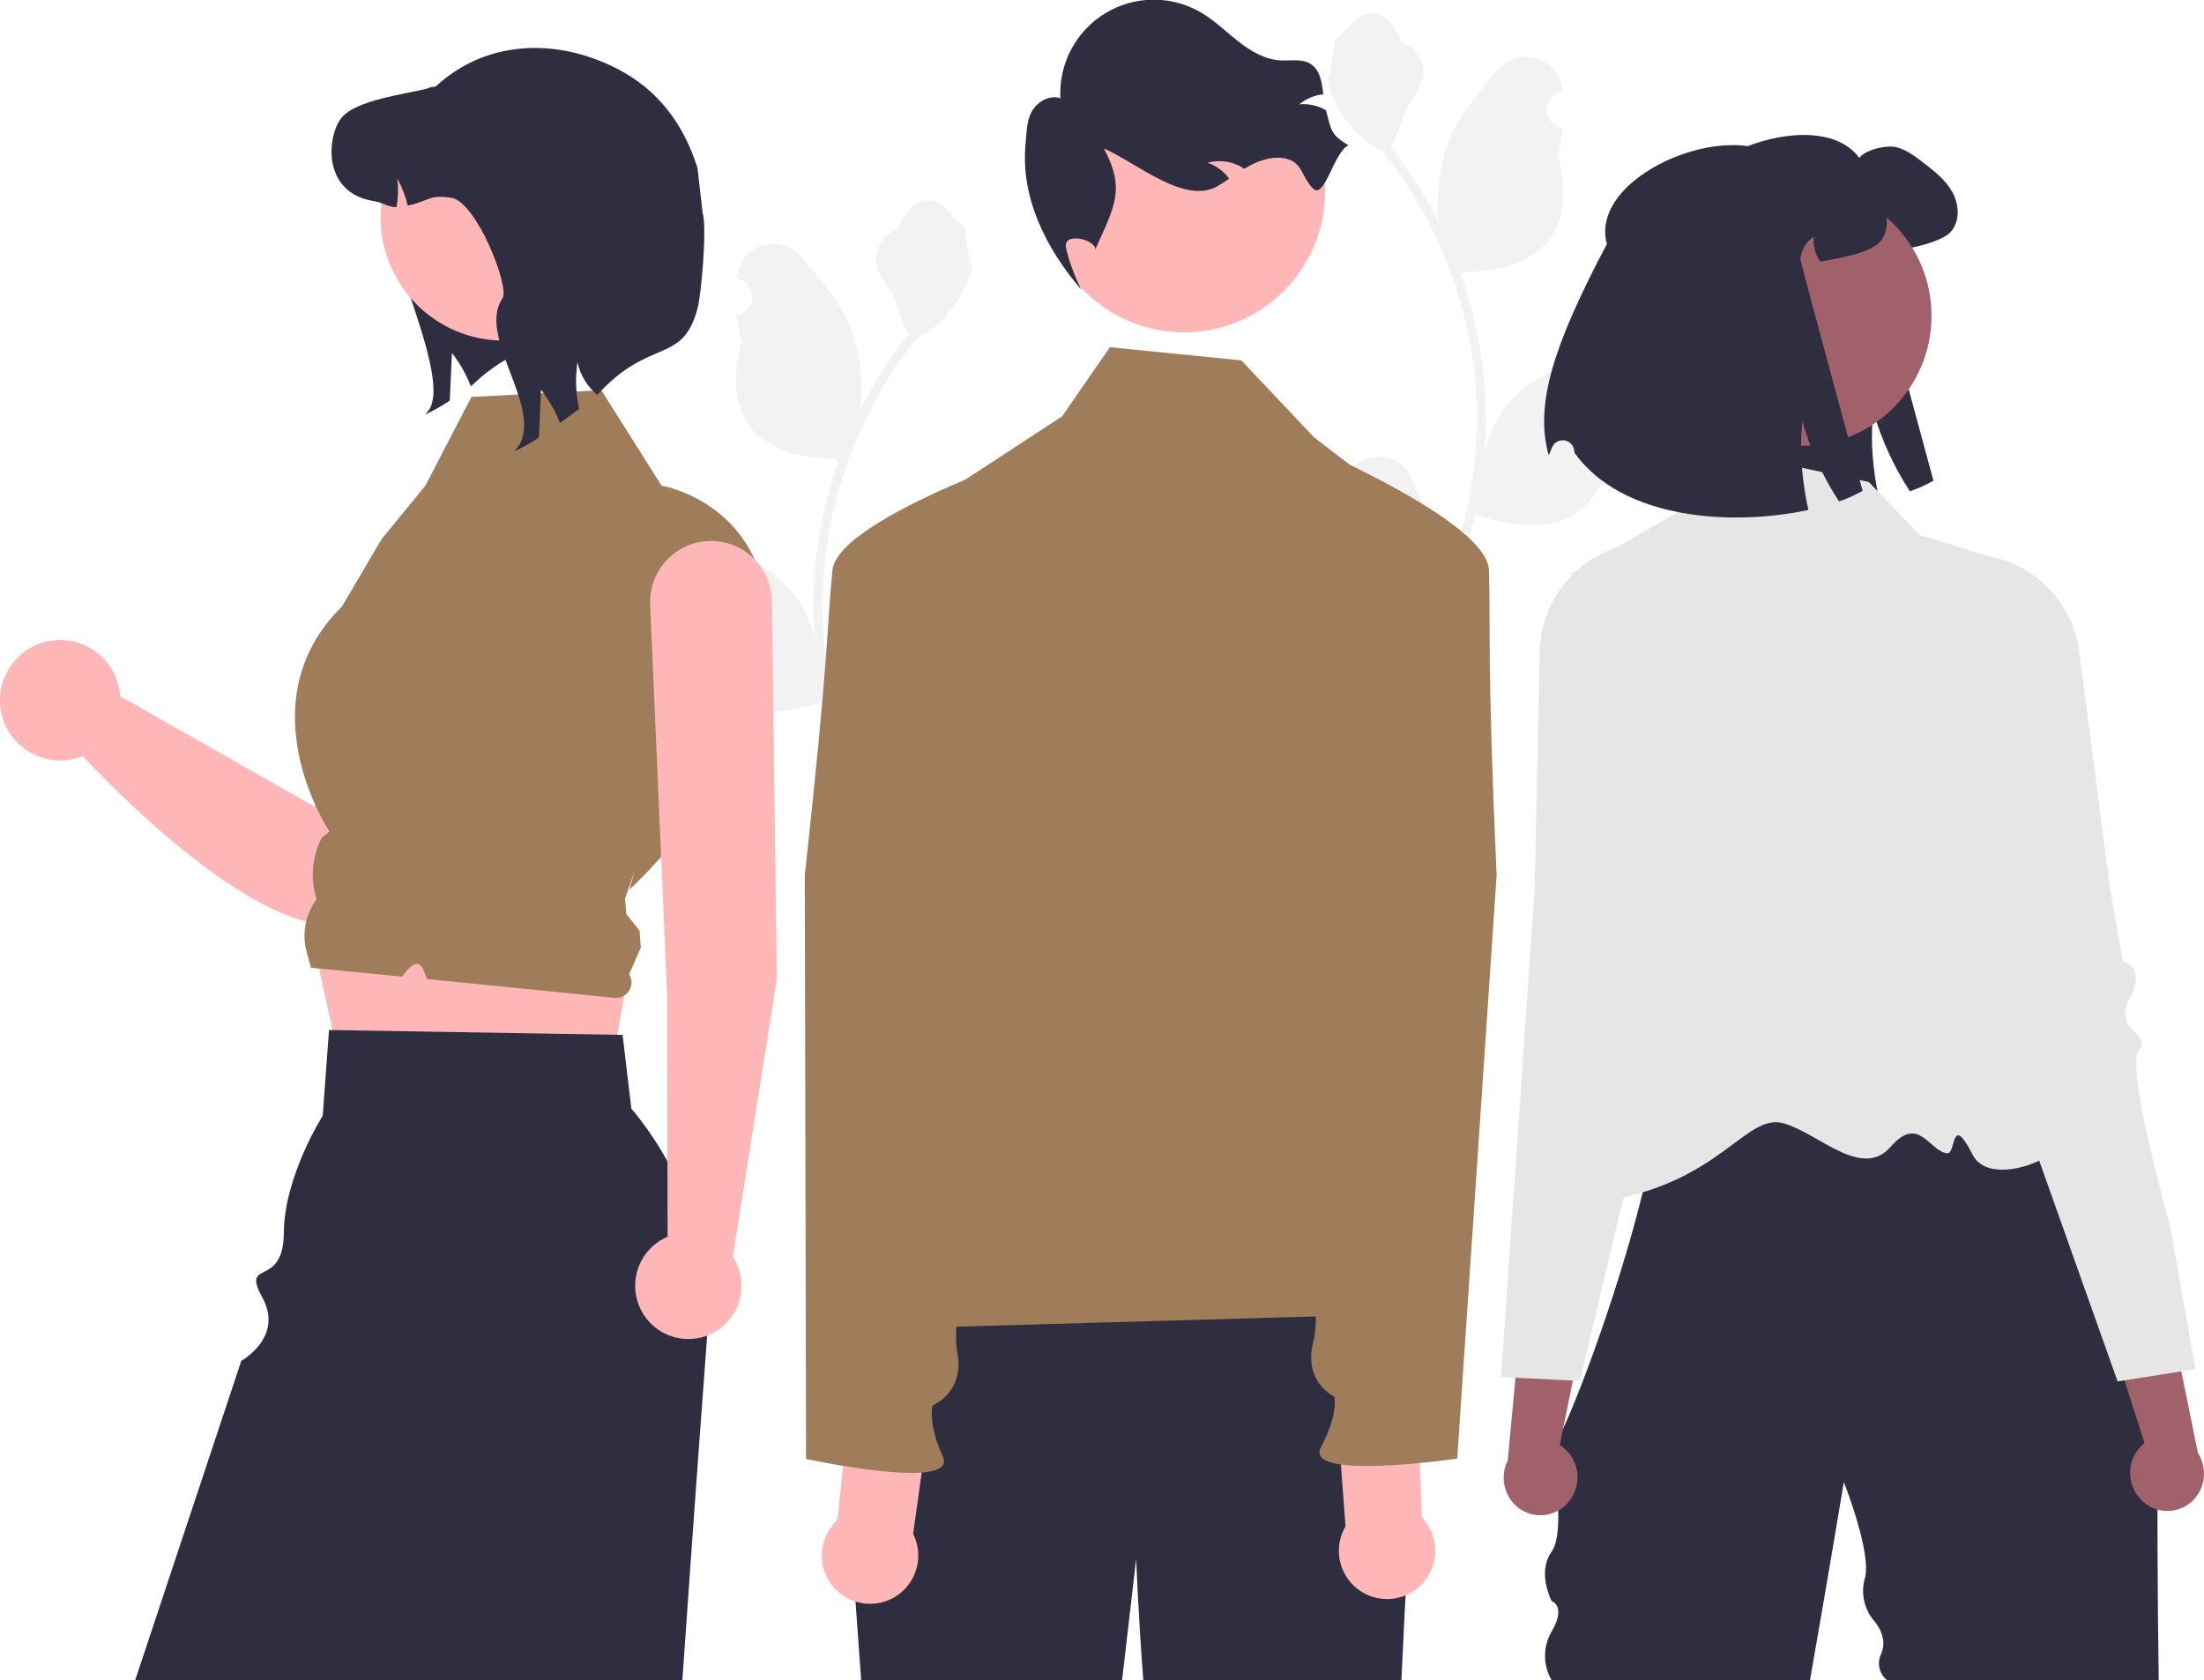 <svg width="160" height="122" viewBox="0 0 160 122" fill="none" xmlns="http://www.w3.org/2000/svg">
<g clip-path="url(#clip0_11_198)">
<path d="M97.019 36.764C97.218 36.773 97.415 36.721 97.583 36.614C97.752 36.507 97.883 36.351 97.96 36.167C98.037 35.983 98.055 35.779 98.013 35.584C97.971 35.389 97.869 35.212 97.723 35.077C97.699 34.979 97.681 34.909 97.656 34.811C97.665 34.79 97.674 34.769 97.683 34.748C98.578 32.611 101.61 32.626 102.497 34.766C103.285 36.665 104.287 38.568 104.534 40.576C104.643 41.464 104.597 42.363 104.399 43.235C106.248 39.195 107.208 34.803 107.214 30.359C107.215 29.243 107.153 28.129 107.029 27.02C106.927 26.112 106.785 25.21 106.603 24.314C105.612 19.454 103.484 14.898 100.393 11.022C98.897 10.204 97.688 8.947 96.927 7.42C96.652 6.871 96.457 6.285 96.349 5.68C96.518 5.703 96.985 3.129 96.858 2.971C97.093 2.614 97.514 2.436 97.771 2.087C99.048 0.353 100.808 0.656 101.726 3.013C103.689 4.005 103.708 5.65 102.504 7.232C101.738 8.238 101.632 9.601 100.96 10.678C101.029 10.767 101.101 10.853 101.17 10.941C102.435 12.569 103.536 14.318 104.46 16.161C104.199 14.116 104.584 11.653 105.242 10.066C105.991 8.257 107.394 6.734 108.63 5.17C110.114 3.291 113.158 4.111 113.42 6.492C113.422 6.515 113.425 6.538 113.427 6.561C113.244 6.665 113.064 6.775 112.888 6.892C112.667 7.039 112.496 7.251 112.397 7.497C112.298 7.744 112.276 8.015 112.333 8.275C112.391 8.535 112.525 8.771 112.719 8.953C112.913 9.135 113.157 9.254 113.42 9.294L113.447 9.299C113.381 9.961 113.266 10.618 113.101 11.263C114.686 17.403 111.263 19.64 106.376 19.74C106.268 19.795 106.163 19.851 106.055 19.904C106.983 22.537 107.565 25.281 107.787 28.065C107.912 29.707 107.905 31.358 107.765 32.999L107.773 32.941C108.127 31.116 109.099 29.469 110.526 28.278C112.644 26.536 115.636 25.894 117.921 24.493C119.021 23.819 120.43 24.69 120.238 25.968C120.235 25.988 120.232 26.008 120.229 26.029C119.888 26.168 119.557 26.328 119.236 26.508C119.053 26.612 118.873 26.722 118.697 26.838C118.476 26.986 118.305 27.197 118.206 27.444C118.107 27.691 118.085 27.962 118.142 28.222C118.2 28.481 118.334 28.718 118.528 28.899C118.722 29.081 118.966 29.2 119.229 29.241L119.255 29.245C119.275 29.248 119.291 29.251 119.311 29.253C118.729 30.645 117.912 31.926 116.896 33.04C115.905 38.401 111.647 38.909 107.093 37.348H107.09C106.59 39.523 105.866 41.64 104.93 43.665H97.212C97.184 43.579 97.159 43.49 97.135 43.404C97.849 43.449 98.566 43.407 99.27 43.277C98.698 42.573 98.125 41.864 97.552 41.16C97.54 41.147 97.528 41.133 97.516 41.119C97.226 40.759 96.933 40.401 96.642 40.041L96.642 40.041C96.627 38.937 96.753 37.835 97.019 36.764L97.019 36.764Z" fill="#F2F2F2"/>
<path d="M121.797 16.983C120.362 11.743 131.936 7.25 134.975 11.469C135.398 10.87 136.96 10.505 137.676 10.689C138.393 10.873 138.996 11.333 139.584 11.778C140.392 12.401 141.23 13.045 141.726 13.939C142.226 14.83 142.303 16.044 141.631 16.817C141.098 17.432 139.525 17.829 138.724 17.991C138.165 18.105 137.695 18.197 137.291 18.264C136.923 17.734 136.754 17.091 136.813 16.449C136.541 16.633 136.313 16.875 136.145 17.157C135.977 17.44 135.874 17.756 135.843 18.083C135.832 18.219 140.359 34.903 140.359 34.903C139.815 35.213 139.243 35.471 138.65 35.672C137.478 33.878 136.58 31.918 135.986 29.857C135.85 31.235 135.867 32.624 136.037 33.998C136.128 34.768 136.258 35.533 136.427 36.291C131.047 37.454 122.955 37.071 119.434 32.124C119.434 32.104 119.433 32.083 119.432 32.063C119.43 31.868 119.359 31.679 119.233 31.53C119.107 31.381 118.933 31.281 118.741 31.246C118.55 31.212 118.352 31.245 118.181 31.34C118.011 31.436 117.88 31.587 117.809 31.769C117.724 31.988 117.645 32.176 117.575 32.327C116.549 28.654 117.876 24.403 121.797 16.983Z" fill="#2F2E41"/>
<path d="M112.642 104.829V105.002C112.635 104.944 112.635 104.887 112.642 104.829Z" fill="#2F2E41"/>
<path d="M117.911 75.176C118.048 75.139 118.187 75.112 118.328 75.095C118.166 75.121 118.027 75.148 117.911 75.176Z" fill="#2F2E41"/>
<path d="M117.789 75.207C117.826 75.197 117.868 75.186 117.912 75.176C117.871 75.186 117.831 75.194 117.789 75.207Z" fill="#2F2E41"/>
<path d="M156.714 121.999H136.994C136.712 121.774 136.517 121.459 136.44 121.107C136.363 120.755 136.409 120.387 136.571 120.065C137.11 118.828 136.055 117.697 136.055 117.697C135.696 117.276 135.447 116.774 135.329 116.234C135.211 115.694 135.228 115.133 135.379 114.601C135.901 112.773 133.854 107.615 133.854 107.615C133.854 107.615 132.75 114.276 131.397 121.999H112.642C112.328 121.463 112.162 120.853 112.162 120.232C112.162 119.61 112.328 119 112.642 118.464C113.735 116.608 112.642 116.252 112.642 116.252C112.642 116.252 111.549 114.175 112.642 112.667C113.735 111.159 112.642 105.001 112.642 105.001C112.683 105.273 112.995 104.778 113.474 103.74C114.204 102.161 115.319 99.322 116.446 96.025C117.252 93.672 118.064 91.083 118.743 88.552H118.744C118.922 87.887 119.091 87.228 119.25 86.575C119.562 85.295 119.828 84.051 120.031 82.883C120.471 80.366 120.616 78.205 120.278 76.799C119.998 75.629 119.385 74.984 118.328 75.095C118.894 75.001 119.725 74.912 120.748 74.827C120.932 74.812 121.123 74.798 121.321 74.781C128.952 74.204 145.325 73.872 145.325 73.872L150.34 82.866L156.691 94.259C156.691 94.259 156.518 109.543 156.714 121.999Z" fill="#2F2E41"/>
<path d="M135.665 34.998L124.111 32.543L121.817 37.168L114.092 41.647C114.092 41.647 119.072 62.039 119.043 64.907C118.971 72.189 107.338 88.512 116.125 87.256C124.912 86 126.696 80.74 129.517 81.572C132.061 82.322 135.168 85.659 137.247 83.273C139.327 80.886 140.059 83.642 141.374 83.737C141.999 83.782 141.623 80.724 143.195 83.832C144.768 86.941 153.105 82.756 150.279 79.926C145.573 75.213 144.616 40.465 144.616 40.465L139.377 38.851L135.665 34.998Z" fill="#E6E6E6"/>
<path d="M113.873 109.053C114.338 108.499 114.567 107.785 114.514 107.063C114.461 106.342 114.128 105.669 113.588 105.189C113.476 105.094 113.357 105.007 113.231 104.931L115.163 95.436L110.697 92.759L109.455 106.053C109.18 106.599 109.094 107.221 109.209 107.822C109.324 108.423 109.635 108.968 110.093 109.374C110.355 109.602 110.66 109.776 110.99 109.886C111.319 109.996 111.668 110.04 112.014 110.016C112.361 109.991 112.699 109.898 113.01 109.743C113.321 109.587 113.599 109.372 113.826 109.109C113.842 109.09 113.858 109.072 113.873 109.053Z" fill="#A0616A"/>
<path d="M127.74 59.002C127.712 58.697 127.323 58.558 126.784 58.367C126.243 58.2 125.729 57.956 125.257 57.643C124.064 56.78 124.534 55.877 125.183 54.63C125.31 54.387 125.441 54.135 125.565 53.872C125.932 53.095 125.348 49.889 123.824 44.342C123.354 42.634 123.356 41.428 123.031 40.628C122.708 39.828 122.061 39.433 120.296 39.351C118.164 39.243 116.075 39.986 114.489 41.418C114.446 41.456 114.402 41.497 114.359 41.537C114.278 41.613 114.199 41.69 114.122 41.77C112.655 43.248 111.815 45.236 111.779 47.32L111.771 47.675L111.406 64.624L110.383 79.497L108.973 99.985L110.018 100.036L114.186 100.244L114.692 100.269L115.891 95.23L117.334 89.166L117.865 86.938L119.51 80.028L120.278 76.799L120.748 74.827L120.939 74.022L121.871 70.108C121.893 70.026 124.038 61.55 126.511 60.133C127.433 59.605 127.766 59.297 127.74 59.002Z" fill="#E6E6E6"/>
<path d="M155.485 108.952C154.964 108.451 154.659 107.766 154.635 107.043C154.611 106.319 154.869 105.615 155.355 105.08C155.456 104.973 155.565 104.874 155.682 104.785L152.743 95.552L156.896 92.41L159.556 105.494C159.888 106.008 160.041 106.617 159.991 107.226C159.94 107.836 159.69 108.412 159.279 108.864C159.042 109.119 158.758 109.325 158.442 109.47C158.126 109.615 157.784 109.696 157.437 109.709C157.09 109.722 156.743 109.666 156.417 109.545C156.091 109.424 155.793 109.239 155.538 109.002C155.52 108.986 155.503 108.969 155.485 108.952Z" fill="#A0616A"/>
<path d="M157.517 88.918C157.517 88.918 154.278 77.505 155.266 76.269C156.254 75.034 153.336 74.792 154.593 72.491C155.851 70.19 154.115 69.805 154.115 69.805L153.174 64.514L151.49 51.519L151.439 51.132L150.95 47.351C150.813 46.271 150.46 45.23 149.912 44.29C149.365 43.35 148.633 42.53 147.762 41.879C147.717 41.845 147.672 41.812 147.626 41.779C147.419 41.63 147.207 41.492 146.991 41.364C145.375 40.409 143.478 40.048 141.625 40.343C138.133 40.888 139.22 42.192 138.654 45.685C137.734 51.365 137.495 54.614 137.944 55.349C138.095 55.596 138.254 55.832 138.405 56.059C139.184 57.231 139.748 58.077 138.654 59.065C138.218 59.426 137.733 59.723 137.214 59.948C136.699 60.197 136.327 60.376 136.332 60.682C136.338 60.979 136.701 61.248 137.675 61.673C138.854 62.19 140.121 64.144 141.158 66.14C141.981 67.75 142.716 69.403 143.357 71.093L152.275 96.211L153.729 100.307L154.231 100.228L158.351 99.573L159.385 99.41L157.517 88.918Z" fill="#E6E6E6"/>
<path d="M130.791 32.37C135.997 32.37 140.217 28.143 140.217 22.929C140.217 17.715 135.997 13.488 130.791 13.488C125.585 13.488 121.364 17.715 121.364 22.929C121.364 28.143 125.585 32.37 130.791 32.37Z" fill="#A0616A"/>
<path d="M116.652 17.719C115.217 12.479 126.791 7.986 129.831 12.206C130.253 11.606 131.815 11.241 132.532 11.425C133.248 11.609 133.851 12.069 134.439 12.515C135.247 13.137 136.085 13.781 136.581 14.675C137.081 15.566 137.158 16.78 136.486 17.553C135.953 18.168 134.38 18.565 133.579 18.727C133.02 18.841 132.55 18.933 132.146 19C131.779 18.47 131.609 17.828 131.668 17.185C131.396 17.369 131.168 17.611 131 17.893C130.832 18.176 130.729 18.492 130.698 18.819C130.687 18.956 135.214 35.639 135.214 35.639C134.67 35.949 134.098 36.207 133.505 36.408C132.333 34.614 131.435 32.654 130.841 30.593C130.705 31.971 130.722 33.36 130.893 34.734C130.983 35.504 131.113 36.27 131.282 37.027C125.902 38.19 117.81 37.807 114.289 32.86C114.289 32.84 114.288 32.819 114.288 32.799C114.285 32.604 114.214 32.416 114.088 32.267C113.962 32.118 113.788 32.017 113.597 31.983C113.405 31.948 113.207 31.981 113.037 32.076C112.867 32.172 112.735 32.324 112.664 32.505C112.579 32.724 112.5 32.913 112.43 33.063C111.405 29.39 112.731 25.139 116.652 17.719Z" fill="#2F2E41"/>
<path d="M69.904 50.34C69.705 50.349 69.508 50.297 69.339 50.19C69.171 50.084 69.039 49.928 68.963 49.743C68.886 49.559 68.867 49.356 68.909 49.161C68.952 48.966 69.053 48.789 69.199 48.653C69.224 48.556 69.242 48.486 69.266 48.388C69.257 48.367 69.248 48.346 69.24 48.325C68.345 46.188 65.312 46.202 64.425 48.342C63.638 50.242 62.635 52.144 62.388 54.153C62.28 55.04 62.326 55.94 62.524 56.812C60.675 52.772 59.714 48.38 59.708 43.935C59.708 42.82 59.77 41.706 59.893 40.597C59.996 39.688 60.138 38.786 60.319 37.891C61.311 33.03 63.439 28.475 66.529 24.599C68.025 23.781 69.235 22.524 69.995 20.997C70.271 20.448 70.466 19.862 70.573 19.257C70.405 19.279 69.937 16.706 70.064 16.548C69.829 16.19 69.408 16.013 69.152 15.664C67.874 13.93 66.115 14.233 65.196 16.589C63.234 17.581 63.215 19.226 64.419 20.809C65.185 21.815 65.29 23.177 65.962 24.255C65.893 24.344 65.821 24.429 65.752 24.518C64.488 26.146 63.386 27.894 62.462 29.738C62.724 27.693 62.338 25.23 61.68 23.643C60.932 21.834 59.528 20.31 58.292 18.747C56.808 16.868 53.764 17.688 53.503 20.069C53.5 20.092 53.498 20.115 53.495 20.138C53.679 20.242 53.858 20.352 54.034 20.468C54.255 20.616 54.426 20.827 54.525 21.074C54.624 21.321 54.647 21.592 54.589 21.852C54.532 22.111 54.397 22.348 54.203 22.53C54.01 22.712 53.765 22.831 53.503 22.871L53.476 22.875C53.541 23.538 53.657 24.195 53.822 24.84C52.236 30.98 55.659 33.216 60.546 33.317C60.654 33.372 60.759 33.428 60.867 33.48C59.939 36.114 59.357 38.858 59.135 41.642C59.01 43.284 59.017 44.934 59.158 46.576L59.149 46.517C58.795 44.692 57.823 43.045 56.397 41.855C54.279 40.112 51.286 39.471 49.002 38.07C47.901 37.396 46.492 38.267 46.684 39.544C46.687 39.565 46.69 39.585 46.693 39.605C47.034 39.744 47.366 39.904 47.686 40.085C47.87 40.188 48.05 40.298 48.225 40.415C48.446 40.563 48.617 40.774 48.716 41.021C48.815 41.268 48.838 41.539 48.78 41.798C48.723 42.058 48.588 42.294 48.394 42.476C48.201 42.658 47.956 42.777 47.694 42.818L47.667 42.822C47.648 42.825 47.631 42.827 47.612 42.83C48.194 44.222 49.011 45.503 50.026 46.617C51.018 51.977 55.275 52.486 59.83 50.925H59.833C60.332 53.1 61.056 55.217 61.993 57.242H69.71C69.738 57.156 69.763 57.067 69.788 56.981C69.073 57.026 68.356 56.983 67.652 56.854C68.225 56.15 68.797 55.441 69.37 54.737C69.383 54.724 69.395 54.71 69.406 54.696C69.697 54.335 69.99 53.978 70.28 53.618L70.28 53.617C70.296 52.514 70.169 51.412 69.904 50.34L69.904 50.34Z" fill="#F2F2F2"/>
<path d="M33.893 11.47C33.718 11.878 28.317 11.835 28.07 12.199C26.163 15.009 33.038 26.966 31.131 29.781L30.865 30.098C31.487 29.811 32.085 29.473 32.652 29.088C32.703 27.936 32.754 26.781 32.808 25.629C33.38 26.361 33.841 27.172 34.177 28.038C34.621 27.725 34.985 27.144 36.888 26.001C37.659 25.153 38.547 24.421 39.526 23.826L33.893 11.47Z" fill="#2F2E41"/>
<path d="M37.815 34.502C37.219 34.114 36.539 33.873 35.832 33.8C35.124 33.727 34.409 33.824 33.747 34.083C33.084 34.342 32.493 34.756 32.022 35.289C31.551 35.823 31.214 36.462 31.038 37.152L22.831 58.57L8.724 50.548C8.662 49.626 8.31 48.748 7.718 48.038C7.127 47.329 6.327 46.826 5.432 46.6C4.537 46.375 3.594 46.439 2.738 46.783C1.881 47.128 1.156 47.735 0.666 48.518C0.176 49.3 -0.055 50.219 0.008 51.141C0.071 52.063 0.424 52.941 1.017 53.65C1.609 54.358 2.41 54.861 3.305 55.085C4.2 55.31 5.143 55.245 5.999 54.899C8.97 58.075 21.849 71.095 27.182 66.008C31.664 61.732 38.132 45.159 39.689 39.436C39.938 38.521 39.891 37.55 39.554 36.663C39.218 35.777 38.609 35.02 37.815 34.502Z" fill="#FFB6B6"/>
<path d="M22.404 66.905L24.994 78.629L43.933 80.345L45.673 70.136L22.404 66.905Z" fill="#FFB6B6"/>
<path d="M51.333 96.97C51.325 97.138 51.314 97.305 51.302 97.473C51.121 99.902 50.913 102.704 50.688 105.774C50.333 110.647 49.937 116.195 49.538 121.999H9.813L17.517 98.808C17.517 98.808 20.628 97.092 19.044 94.211C17.461 91.329 20.577 93.626 20.606 89.51C20.635 85.395 23.427 81.017 23.427 81.017L23.886 74.786L24.147 74.792L44.82 75.136L45.197 75.143L45.832 80.492C49.687 85.087 51.654 90.977 51.333 96.97Z" fill="#2F2E41"/>
<path d="M34.224 28.82L43.651 28.334L48.03 35.263C48.03 35.263 56.268 36.643 55.697 46.365C55.126 56.088 45.673 64.619 45.673 64.619L46.077 63.232L45.376 65.24L45.466 66.368L46.423 67.562L46.522 68.797L45.673 70.751C45.784 70.928 45.842 71.132 45.842 71.341C45.842 71.55 45.784 71.754 45.674 71.931C45.564 72.109 45.407 72.251 45.22 72.344C45.033 72.436 44.824 72.473 44.616 72.453L30.995 71.085C30.685 70.231 30.436 69.209 29.193 70.911L27.91 70.786L22.576 70.269L22.262 69.123C22.084 68.472 22.056 67.789 22.181 67.126C22.306 66.463 22.58 65.837 22.983 65.296C22.52 63.843 22.641 62.266 23.321 60.901L23.347 60.85L23.913 60.377C23.913 60.377 17.716 51.053 24.83 44.03L27.686 39.169L30.88 35.265L34.224 28.82Z" fill="#9F7D5B"/>
<path d="M36.571 24.73C41.508 24.73 45.51 20.722 45.51 15.777C45.51 10.833 41.508 6.825 36.571 6.825C31.634 6.825 27.631 10.833 27.631 15.777C27.631 20.722 31.634 24.73 36.571 24.73Z" fill="#FFB6B6"/>
<path d="M43.36 28.675C42.632 28.065 42.125 27.233 41.919 26.305C41.753 27.431 41.796 28.578 42.046 29.688C41.562 30.052 41.092 30.399 40.648 30.712C40.312 29.846 39.851 29.035 39.28 28.303C39.225 29.455 39.174 30.61 39.123 31.762C38.556 32.147 37.959 32.484 37.336 32.772L37.602 32.455C39.509 29.64 34.574 24.461 36.481 21.65C37.016 20.863 34.599 14.641 32.758 14.36C31.12 14.112 31.189 14.586 29.602 14.932C29.437 14.244 29.182 13.581 28.841 12.96C28.932 13.652 28.911 14.353 28.78 15.038C28.215 15.06 27.772 14.7 27.171 14.608C23.338 14.021 23.728 9.869 24.794 8.553C25.864 7.241 29.417 6.848 31.054 6.421C31.204 6.275 31.542 6.366 31.691 6.228C34.83 3.351 39.028 2.875 42.806 4.15C46.834 5.509 49.346 8.141 50.635 12.199L51.005 15.445C51.337 16.489 50.92 21.347 50.635 22.405C49.531 26.517 47.178 24.465 43.36 28.675Z" fill="#2F2E41"/>
<path d="M56.394 71.091L56.042 43.64C56.024 42.477 55.55 41.368 54.722 40.552C53.894 39.736 52.779 39.279 51.618 39.279C51.017 39.279 50.423 39.401 49.871 39.639C49.319 39.877 48.821 40.224 48.408 40.661C47.994 41.098 47.674 41.614 47.467 42.179C47.259 42.743 47.168 43.344 47.2 43.945L48.438 72.448L48.462 89.799C47.732 90.109 47.115 90.637 46.695 91.31C46.275 91.984 46.072 92.77 46.114 93.563C46.156 94.356 46.44 95.117 46.929 95.742C47.417 96.367 48.086 96.827 48.844 97.058C49.603 97.29 50.414 97.281 51.168 97.035C51.921 96.789 52.581 96.316 53.057 95.681C53.533 95.046 53.802 94.279 53.828 93.486C53.854 92.692 53.636 91.91 53.202 91.245L56.394 71.091Z" fill="#FFB6B6"/>
<path d="M102.53 106.605C102.53 106.605 101.986 116.409 101.736 122H82.998C82.612 116.912 82.482 113.173 82.482 113.173L81.457 122H62.517L61.342 105.652L67.017 91.565C67.017 91.565 97.768 89.429 100.621 92.139C103.471 94.847 102.53 106.605 102.53 106.605Z" fill="#2F2E41"/>
<path d="M85.96 24.133C91.613 24.133 96.195 19.544 96.195 13.882C96.195 8.221 91.613 3.632 85.96 3.632C80.307 3.632 75.725 8.221 75.725 13.882C75.725 19.544 80.307 24.133 85.96 24.133Z" fill="#FFB6B6"/>
<path d="M97.89 10.552C96.839 11.032 96.158 14.509 95.332 13.7C94.505 12.892 94.56 11.84 93.446 11.542C92.547 11.3 91.579 11.576 90.758 12.012C90.611 12.089 90.469 12.173 90.331 12.256C90.24 12.195 90.148 12.137 90.051 12.084C89.317 11.691 88.46 11.595 87.657 11.815C88.292 12.028 88.843 12.435 89.234 12.979C88.96 13.163 88.681 13.348 88.397 13.512C86.02 14.886 82.637 11.898 80.135 10.776C81.702 13.721 80.93 14.941 79.57 17.988L79.523 18.161C79.6 17.398 77.241 16.828 77.378 17.903C77.475 18.666 78.134 20.363 78.504 21.036C75.873 17.99 74.075 14.262 74.454 10.416C74.537 9.608 74.512 8.756 74.928 8.054C75.345 7.357 76.213 6.867 76.981 7.133C76.916 5.907 77.184 4.686 77.757 3.6C78.329 2.513 79.185 1.603 80.233 0.965C81.281 0.327 82.482 -0.015 83.708 -0.024C84.934 -0.033 86.14 0.291 87.197 0.914C88.18 1.491 89 2.308 89.9 3.012C90.8 3.716 91.838 4.33 92.98 4.388C93.704 4.423 94.492 4.246 95.114 4.622C95.835 5.058 95.959 5.97 96.067 6.849C95.424 6.912 94.814 7.166 94.316 7.578C94.981 7.51 95.651 7.654 96.23 7.989C96.241 7.994 96.251 8 96.261 8.007C96.642 9.458 96.603 9.78 97.89 10.552Z" fill="#2F2E41"/>
<path d="M62.562 96.525C71.278 86.307 68.334 73.31 64.875 60.191L65.533 40.81C65.565 39.859 65.825 38.93 66.292 38.102C66.758 37.273 67.416 36.569 68.211 36.048L77.109 30.226L80.573 25.211L90.119 26.168L95.413 31.774L101.273 36.255C102.744 37.38 103.864 38.903 104.499 40.644C105.135 42.385 105.261 44.272 104.861 46.082L99.253 71.48C99.253 71.48 101.599 84.646 100.168 86.1C98.737 87.555 95.049 86.101 97.973 87.734C101.483 89.693 104.673 89.331 102.897 91.11C101.122 92.888 103.369 95.361 103.369 95.361L62.562 96.525Z" fill="#9F7D5B"/>
<path d="M66.288 111.375L67.742 101.007L61.944 99.349L60.797 110.365C60.317 110.806 59.969 111.372 59.793 112C59.617 112.627 59.619 113.292 59.799 113.918C59.979 114.545 60.33 115.109 60.812 115.546C61.295 115.984 61.89 116.278 62.53 116.396C63.17 116.514 63.831 116.45 64.437 116.213C65.043 115.975 65.571 115.573 65.962 115.051C66.352 114.529 66.59 113.909 66.647 113.259C66.705 112.61 66.581 111.957 66.288 111.375Z" fill="#FFB6B6"/>
<path d="M77.327 32.095C77.327 32.095 60.823 37.475 60.43 41.411C60.036 45.347 60.167 47.757 58.425 63.508L58.517 105.937C58.517 105.937 69.581 108.309 68.447 105.773C67.312 103.236 67.708 102.042 67.708 102.042C67.708 102.042 70.08 101.105 69.486 98.126C68.892 95.148 71.87 80.387 71.87 80.387L73.75 53.914L77.327 32.095Z" fill="#9F7D5B"/>
<path d="M97.677 110.826L96.903 100.384L102.797 99.11L103.222 110.178C103.672 110.649 103.982 111.237 104.117 111.874C104.252 112.512 104.207 113.175 103.986 113.789C103.766 114.402 103.379 114.942 102.869 115.347C102.358 115.752 101.746 116.007 101.099 116.082C100.452 116.158 99.798 116.051 99.208 115.774C98.619 115.497 98.118 115.062 97.763 114.515C97.407 113.969 97.21 113.335 97.195 112.683C97.18 112.031 97.347 111.388 97.677 110.826Z" fill="#FFB6B6"/>
<path d="M91.836 30.993C91.836 30.993 107.953 37.442 108.089 41.395C108.225 45.349 107.937 47.745 108.647 63.576L105.787 105.908C105.787 105.908 94.591 107.551 95.889 105.094C97.186 102.637 96.869 101.42 96.869 101.42C96.869 101.42 94.563 100.329 95.35 97.396C96.137 94.463 94.129 79.539 94.129 79.539L93.981 53L91.836 30.993Z" fill="#9F7D5B"/>
</g>
<defs>
<clipPath id="clip0_11_198">
<rect width="160" height="122" fill="white"/>
</clipPath>
</defs>
</svg>
